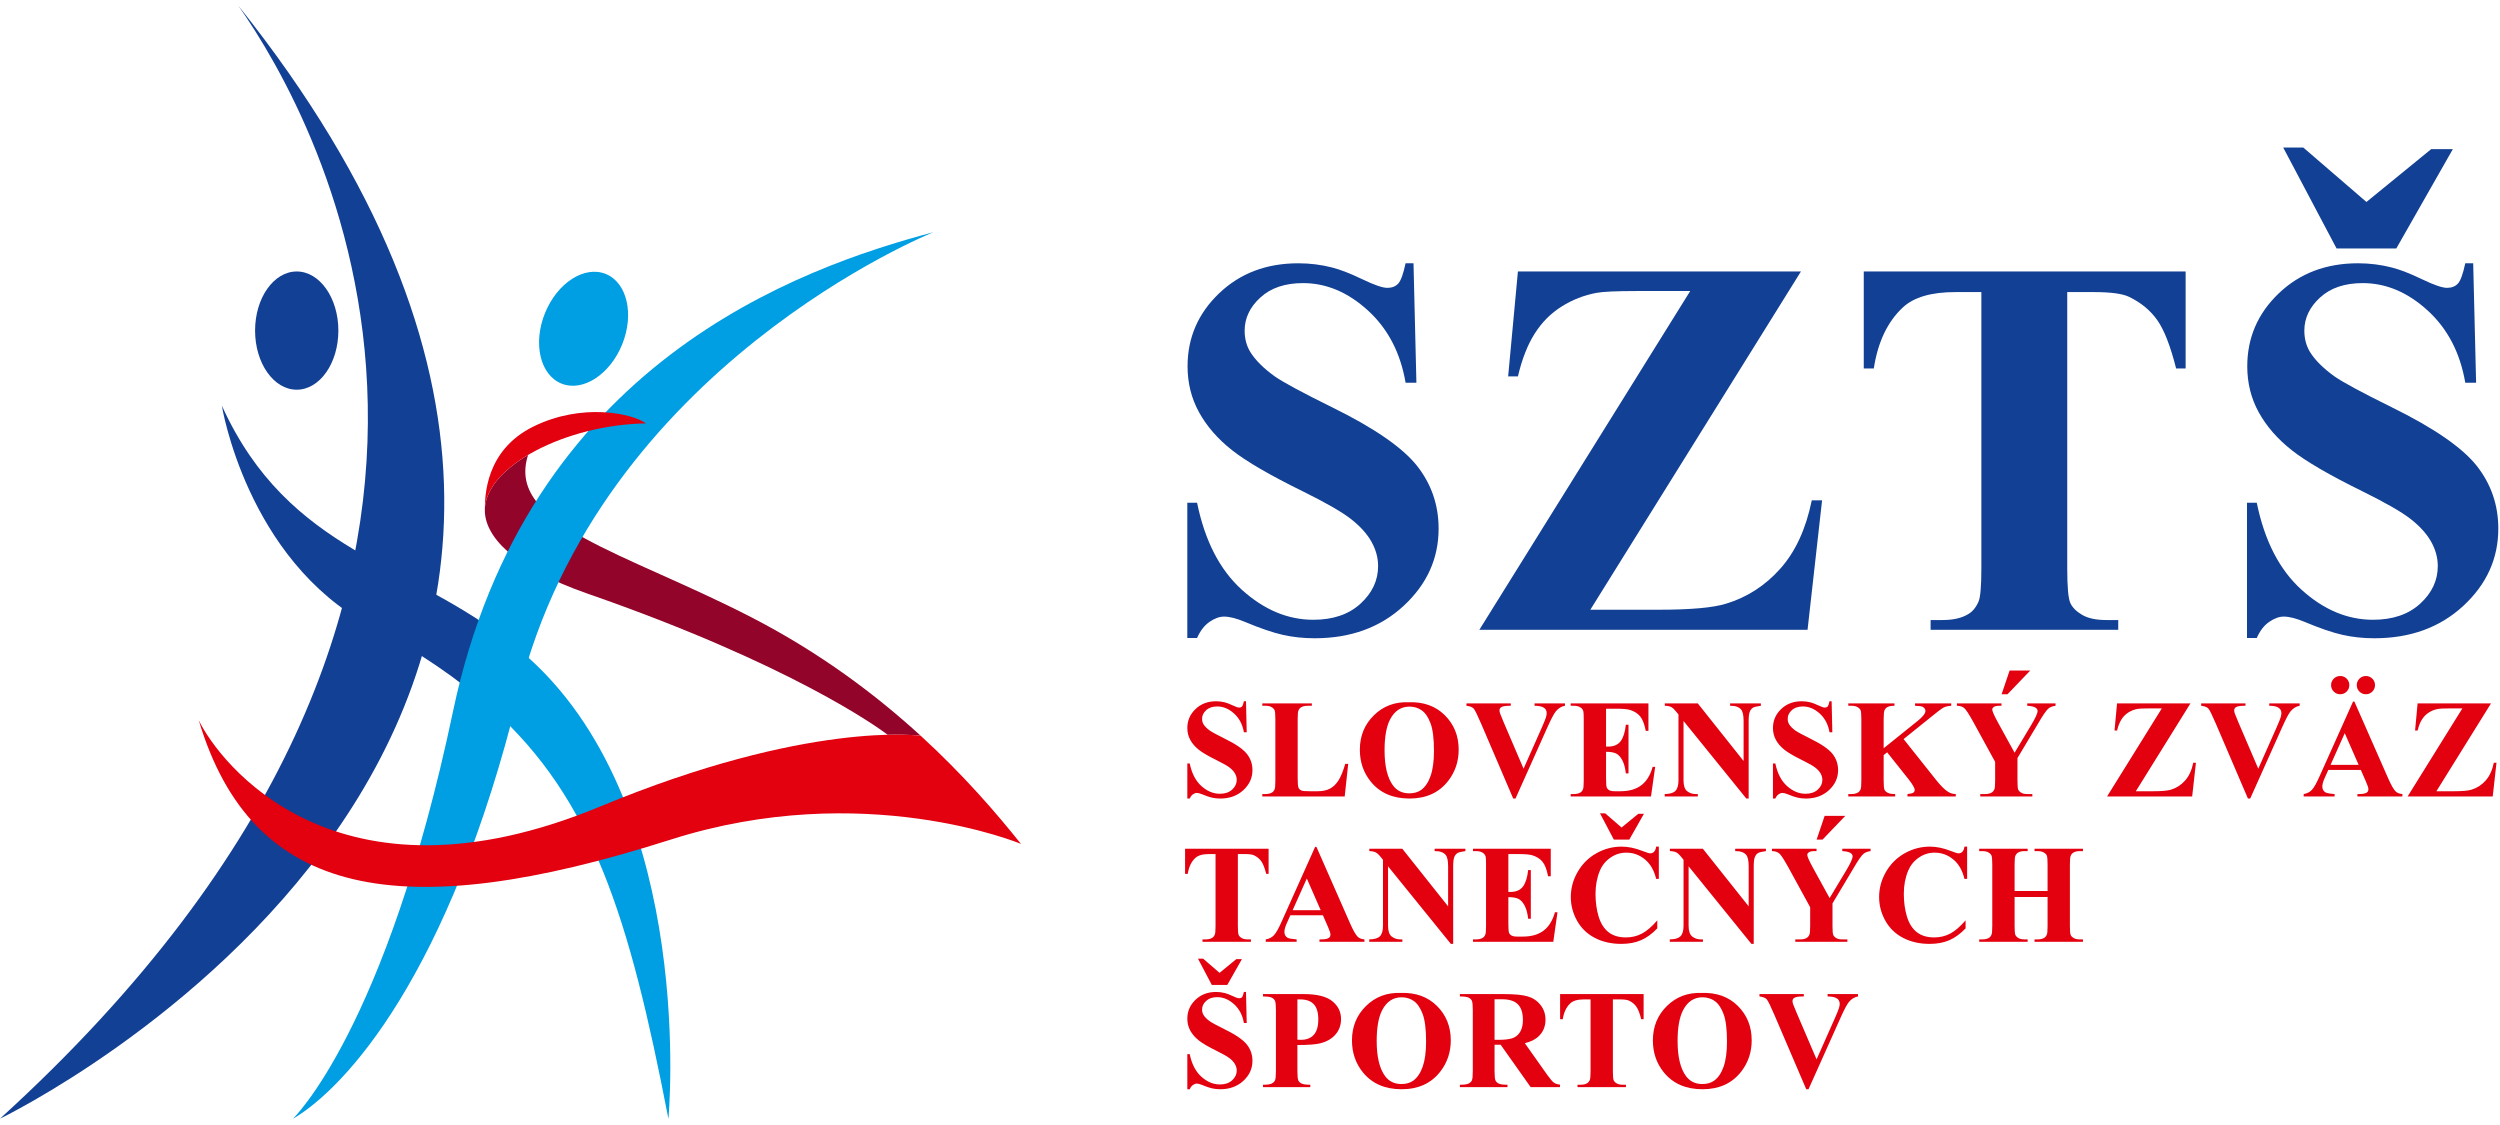 <?xml version="1.0" encoding="UTF-8" standalone="no"?>
<!DOCTYPE svg PUBLIC "-//W3C//DTD SVG 1.1//EN" "http://www.w3.org/Graphics/SVG/1.1/DTD/svg11.dtd">
<svg width="100%" height="100%" viewBox="0 0 1182 532" version="1.1" xmlns="http://www.w3.org/2000/svg" xmlns:xlink="http://www.w3.org/1999/xlink" xml:space="preserve" xmlns:serif="http://www.serif.com/" style="fill-rule:evenodd;clip-rule:evenodd;stroke-linejoin:round;stroke-miterlimit:2;">
    <g id="Vrstva-1" serif:id="Vrstva 1" transform="matrix(4.167,0,0,4.167,0,0)">
        <g transform="matrix(1,0,0,1,0,-25.267)">
            <path d="M160.381,55.14L160.709,68.691L159.482,68.691C158.901,65.294 157.476,62.56 155.207,60.492C152.94,58.423 150.486,57.389 147.847,57.389C145.807,57.389 144.194,57.933 143.005,59.023C141.816,60.112 141.221,61.367 141.221,62.785C141.221,63.684 141.43,64.486 141.851,65.184C142.43,66.125 143.359,67.054 144.639,67.973C145.579,68.631 147.747,69.803 151.147,71.481C155.903,73.819 159.111,76.03 160.769,78.107C162.408,80.186 163.229,82.565 163.229,85.243C163.229,88.642 161.904,91.564 159.256,94.013C156.608,96.463 153.245,97.686 149.167,97.686C147.888,97.686 146.677,97.556 145.539,97.297C144.399,97.037 142.97,96.548 141.252,95.828C140.291,95.428 139.501,95.228 138.882,95.228C138.362,95.228 137.813,95.428 137.232,95.828C136.654,96.227 136.183,96.837 135.823,97.657L134.715,97.657L134.715,82.306L135.823,82.306C136.704,86.622 138.398,89.917 140.906,92.185C143.414,94.454 146.117,95.588 149.017,95.588C151.255,95.588 153.039,94.978 154.369,93.759C155.699,92.54 156.363,91.12 156.363,89.502C156.363,88.541 156.108,87.613 155.598,86.712C155.089,85.813 154.313,84.959 153.274,84.149C152.234,83.339 150.397,82.285 147.756,80.985C144.059,79.167 141.401,77.617 139.782,76.339C138.162,75.059 136.919,73.631 136.05,72.051C135.18,70.471 134.744,68.733 134.744,66.834C134.744,63.595 135.934,60.836 138.313,58.558C140.691,56.279 143.689,55.14 147.307,55.14C148.626,55.14 149.905,55.3 151.147,55.618C152.085,55.86 153.229,56.305 154.579,56.954C155.928,57.604 156.872,57.928 157.412,57.928C157.932,57.928 158.341,57.769 158.641,57.449C158.942,57.129 159.221,56.36 159.482,55.14L160.381,55.14Z" style="fill:rgb(18,64,148);fill-rule:nonzero;"/>
        </g>
        <g transform="matrix(1,0,0,1,0,-25.296)">
            <path d="M204.34,56.099L180.443,94.478L188.178,94.478C191.837,94.478 194.396,94.248 195.854,93.788C198.233,93.067 200.282,91.744 202.001,89.815C203.72,87.887 204.91,85.302 205.57,82.064L206.739,82.064L205.09,96.756L167.85,96.756L191.777,58.317L185.749,58.317C183.412,58.317 181.872,58.388 181.132,58.527C179.733,58.788 178.42,59.302 177.19,60.072C175.961,60.841 174.941,61.866 174.132,63.145C173.321,64.424 172.687,66.044 172.227,68.002L171.119,68.002L172.227,56.099L204.34,56.099Z" style="fill:rgb(18,64,148);fill-rule:nonzero;"/>
        </g>
        <g transform="matrix(1,0,0,1,0,-25.296)">
            <path d="M247.988,56.099L247.988,67.102L246.908,67.102C246.268,64.565 245.559,62.74 244.778,61.63C244,60.521 242.931,59.637 241.571,58.976C240.812,58.616 239.482,58.437 237.582,58.437L234.555,58.437L234.555,89.799C234.555,91.879 234.67,93.178 234.899,93.698C235.13,94.218 235.579,94.672 236.249,95.062C236.918,95.453 237.834,95.647 238.992,95.647L240.341,95.647L240.341,96.756L219.053,96.756L219.053,95.647L220.403,95.647C221.582,95.647 222.531,95.437 223.251,95.016C223.771,94.738 224.18,94.258 224.48,93.577C224.701,93.098 224.811,91.839 224.811,89.799L224.811,58.437L221.872,58.437C219.133,58.437 217.144,59.017 215.904,60.177C214.166,61.795 213.066,64.105 212.607,67.102L211.468,67.102L211.468,56.099L247.988,56.099Z" style="fill:rgb(18,64,148);fill-rule:nonzero;"/>
        </g>
        <g transform="matrix(1,0,0,1,0,-38.4)">
            <path d="M265.115,66.594L259.059,55.14L261.338,55.14L268.503,61.316L275.85,55.32L278.308,55.32L271.89,66.594L265.115,66.594ZM280.616,68.272L280.946,81.824L279.717,81.824C279.137,78.427 277.712,75.693 275.444,73.625C273.175,71.556 270.721,70.522 268.084,70.522C266.044,70.522 264.431,71.065 263.241,72.156C262.052,73.245 261.457,74.499 261.457,75.918C261.457,76.817 261.667,77.618 262.086,78.317C262.666,79.258 263.595,80.186 264.876,81.105C265.814,81.764 267.984,82.935 271.381,84.613C276.139,86.952 279.346,89.162 281.006,91.24C282.645,93.319 283.465,95.698 283.465,98.376C283.465,101.774 282.141,104.697 279.492,107.146C276.843,109.595 273.48,110.819 269.402,110.819C268.123,110.819 266.914,110.689 265.775,110.429C264.634,110.17 263.206,109.681 261.487,108.96C260.528,108.561 259.736,108.36 259.119,108.36C258.598,108.36 258.049,108.561 257.469,108.96C256.889,109.36 256.419,109.97 256.059,110.79L254.95,110.79L254.95,95.438L256.059,95.438C256.938,99.755 258.633,103.05 261.143,105.317C263.65,107.587 266.354,108.721 269.253,108.721C271.491,108.721 273.275,108.11 274.604,106.891C275.934,105.673 276.598,104.253 276.598,102.634C276.598,101.674 276.343,100.745 275.834,99.845C275.324,98.946 274.549,98.092 273.511,97.282C272.471,96.472 270.632,95.418 267.993,94.118C264.295,92.3 261.636,90.75 260.018,89.472C258.398,88.192 257.154,86.763 256.285,85.184C255.415,83.604 254.981,81.865 254.981,79.967C254.981,76.728 256.169,73.969 258.549,71.691C260.927,69.412 263.925,68.272 267.544,68.272C268.863,68.272 270.142,68.433 271.381,68.751C272.322,68.993 273.466,69.438 274.815,70.087C276.165,70.737 277.108,71.06 277.648,71.06C278.168,71.06 278.576,70.901 278.877,70.582C279.178,70.262 279.456,69.493 279.717,68.272L280.616,68.272Z" style="fill:rgb(18,64,148);fill-rule:nonzero;"/>
        </g>
        <g transform="matrix(0.95,-0.311,-0.311,-0.95,11.927,147.201)">
            <path d="M67.069,-0.636C67.069,-0.636 81.012,31.441 68.405,53.796C67.977,54.554 67.529,55.281 67.069,55.987L62.539,49.8C70.139,36.519 70.016,22.676 67.069,-0.636" style="fill:rgb(0,158,227);fill-rule:nonzero;"/>
        </g>
        <g transform="matrix(-0.747,0.665,0.665,0.747,30.052,-12.579)">
            <path d="M42.608,40.523C42.608,40.523 52.11,55.39 46.65,70.357C44.488,76.287 43.152,81.575 42.608,86.584L35.981,82.724C38.435,67.969 48.084,58.159 42.608,40.523" style="fill:rgb(18,64,148);fill-rule:nonzero;"/>
        </g>
        <g transform="matrix(1,0,0,1,0,39.52)">
            <path d="M104.536,44.026L104.522,44.014L104.536,44.026Z" style="fill:rgb(147,4,42);fill-rule:nonzero;"/>
        </g>
        <g transform="matrix(1,0,0,1,0,7.543)">
            <path d="M66.673,59.816C89.76,67.844 99.59,74.974 100.717,75.824C103.165,75.761 104.432,75.935 104.466,75.94C99.391,71.297 93.087,66.541 85.321,62.532C70.863,55.066 57.356,52.006 59.919,44.076C56.95,45.835 55.011,48.067 55.011,50.356C55.011,53.221 58.041,56.813 66.673,59.816" style="fill:rgb(147,4,42);fill-rule:nonzero;"/>
        </g>
        <g transform="matrix(-0.811,-0.586,-0.586,0.811,155.859,76.154)">
            <path d="M69.615,-11.118C69.615,-11.118 91.447,23.367 77.077,58.896C64.787,89.279 66.805,106.554 69.615,112.94C69.615,112.94 66.94,98.609 81.944,64.854C98.318,28.014 79.619,1.127 69.615,-11.118" style="fill:rgb(0,158,227);fill-rule:nonzero;"/>
        </g>
        <g transform="matrix(0.927,0.375,0.375,-0.927,-29.009,96.176)">
            <path d="M66.198,83.582C68.809,83.583 70.923,86.586 70.923,90.29C70.923,93.994 68.807,96.996 66.198,96.997C63.588,96.996 61.473,93.993 61.473,90.288C61.473,86.585 63.59,83.583 66.198,83.582" style="fill:rgb(0,158,227);fill-rule:nonzero;"/>
        </g>
        <path d="M0,126.926C0,126.926 92.369,82.524 27.032,0.633C35.936,13.282 66.328,66.58 0,126.926" style="fill:rgb(18,64,148);fill-rule:nonzero;"/>
        <g transform="matrix(1,0,0,1,0,-52.539)">
            <path d="M33.667,96.756C31.057,96.756 28.942,93.754 28.942,90.048C28.942,86.345 31.057,83.342 33.667,83.342C36.277,83.342 38.392,86.345 38.392,90.048C38.392,93.754 36.277,96.756 33.667,96.756" style="fill:rgb(18,64,148);fill-rule:nonzero;"/>
        </g>
        <g transform="matrix(1,0,0,1,0,-23.969)">
            <path d="M55.011,81.867C55.011,80.288 55.073,75.059 60.506,72.373C65.991,69.661 71.675,70.844 73.302,72.008C64.227,72.148 55.011,76.873 55.011,81.867" style="fill:rgb(227,0,15);fill-rule:nonzero;"/>
        </g>
        <g transform="matrix(1,0,0,1,0,59.219)">
            <path d="M115.838,36.529C113.059,33.047 109.326,28.708 104.469,24.266C104.401,24.255 91.721,22.482 68.128,32.278C38.046,44.766 24.861,27.256 22.549,22.503C28.601,42.702 45.33,45.859 76.089,36.048C97.981,29.066 115.838,36.529 115.838,36.529" style="fill:rgb(227,0,15);fill-rule:nonzero;"/>
        </g>
        <g transform="matrix(1,0,0,1,0,72.109)">
            <path d="M141.375,7.459L141.454,10.979L141.136,10.979C140.985,10.098 140.616,9.389 140.026,8.853C139.434,8.317 138.797,8.048 138.113,8.048C137.582,8.048 137.162,8.189 136.854,8.473C136.544,8.754 136.39,9.081 136.39,9.447C136.39,9.681 136.446,9.888 136.555,10.071C136.703,10.313 136.945,10.554 137.279,10.793C137.523,10.963 138.086,11.268 138.967,11.703C140.204,12.309 141.038,12.882 141.468,13.421C141.895,13.959 142.107,14.575 142.107,15.271C142.107,16.152 141.762,16.908 141.075,17.543C140.387,18.177 139.514,18.496 138.455,18.496C138.123,18.496 137.807,18.461 137.513,18.395C137.216,18.328 136.844,18.201 136.398,18.013C136.148,17.909 135.944,17.858 135.782,17.858C135.647,17.858 135.506,17.912 135.355,18.015C135.203,18.121 135.081,18.281 134.989,18.496L134.718,18.496L134.718,14.514L134.989,14.514C135.217,15.632 135.657,16.486 136.308,17.073C136.961,17.66 137.661,17.954 138.415,17.954C138.997,17.954 139.461,17.795 139.806,17.479C140.151,17.163 140.324,16.797 140.324,16.375C140.324,16.128 140.257,15.886 140.124,15.653C139.992,15.419 139.793,15.199 139.522,14.987C139.251,14.777 138.773,14.504 138.089,14.167C137.128,13.697 136.438,13.293 136.019,12.961C135.602,12.63 135.281,12.258 135.055,11.849C134.829,11.438 134.718,10.987 134.718,10.496C134.718,9.654 135.026,8.938 135.644,8.346C136.26,7.754 137.038,7.459 137.977,7.459C138.32,7.459 138.651,7.499 138.973,7.581C139.217,7.645 139.514,7.759 139.865,7.926C140.215,8.094 140.459,8.176 140.6,8.176C140.735,8.176 140.841,8.136 140.918,8.054C140.995,7.972 141.069,7.773 141.136,7.459L141.375,7.459ZM152.971,14.562L152.573,18.257L143.225,18.257L143.225,17.986L143.573,17.986C143.878,17.986 144.125,17.93 144.31,17.821C144.446,17.747 144.549,17.622 144.621,17.445C144.677,17.32 144.706,16.991 144.706,16.457L144.706,9.498C144.706,8.953 144.677,8.614 144.621,8.478C144.563,8.343 144.448,8.224 144.276,8.123C144.103,8.019 143.87,7.969 143.573,7.969L143.225,7.969L143.225,7.698L148.847,7.698L148.847,7.969L148.385,7.969C148.08,7.969 147.833,8.025 147.644,8.133C147.509,8.208 147.403,8.332 147.323,8.51C147.267,8.635 147.238,8.964 147.238,9.498L147.238,16.234C147.238,16.773 147.27,17.118 147.331,17.267C147.392,17.415 147.514,17.524 147.695,17.599C147.825,17.644 148.138,17.667 148.631,17.667L149.507,17.667C150.065,17.667 150.529,17.569 150.901,17.373C151.273,17.176 151.597,16.866 151.867,16.441C152.138,16.017 152.395,15.39 152.637,14.562L152.971,14.562ZM159.83,7.571C161.51,7.51 162.877,7.998 163.928,9.038C164.979,10.082 165.505,11.382 165.505,12.948C165.505,14.283 165.112,15.459 164.329,16.476C163.291,17.821 161.826,18.496 159.931,18.496C158.03,18.496 156.563,17.853 155.525,16.569C154.704,15.552 154.293,14.35 154.293,12.956C154.293,11.39 154.827,10.087 155.894,9.044C156.961,7.998 158.272,7.51 159.83,7.571ZM159.923,8.065C158.954,8.065 158.219,8.555 157.712,9.54C157.3,10.347 157.096,11.507 157.096,13.02C157.096,14.817 157.415,16.147 158.049,17.007C158.492,17.606 159.111,17.906 159.907,17.906C160.443,17.906 160.892,17.776 161.25,17.519C161.707,17.187 162.065,16.656 162.32,15.929C162.575,15.202 162.702,14.251 162.702,13.084C162.702,11.69 162.572,10.647 162.312,9.957C162.052,9.264 161.72,8.776 161.316,8.492C160.913,8.208 160.448,8.065 159.923,8.065ZM177.566,7.698L177.566,7.969C177.183,8.032 176.841,8.237 176.541,8.587C176.324,8.847 176,9.461 175.567,10.427L171.952,18.496L171.694,18.496L168.095,10.095C167.66,9.078 167.368,8.481 167.222,8.306C167.073,8.128 166.795,8.017 166.386,7.969L166.386,7.698L171.418,7.698L171.418,7.969L171.249,7.969C170.792,7.969 170.479,8.027 170.314,8.144C170.195,8.221 170.137,8.338 170.137,8.492C170.137,8.587 170.155,8.699 170.198,8.829C170.24,8.956 170.381,9.301 170.62,9.864L172.868,15.109L174.941,10.44C175.193,9.866 175.349,9.484 175.405,9.291C175.463,9.097 175.493,8.932 175.493,8.794C175.493,8.638 175.45,8.5 175.368,8.377C175.283,8.258 175.163,8.165 175.002,8.102C174.779,8.014 174.484,7.969 174.115,7.969L174.115,7.698L177.566,7.698ZM182.227,8.303L182.227,12.603L182.436,12.603C183.108,12.603 183.594,12.394 183.896,11.974C184.196,11.555 184.39,10.936 184.472,10.119L184.775,10.119L184.775,15.645L184.472,15.645C184.411,15.043 184.279,14.549 184.079,14.167C183.878,13.782 183.647,13.524 183.381,13.391C183.116,13.259 182.731,13.192 182.227,13.192L182.227,16.16C182.227,16.741 182.251,17.094 182.301,17.224C182.349,17.354 182.442,17.461 182.577,17.543C182.712,17.625 182.93,17.667 183.23,17.667L183.862,17.667C184.846,17.667 185.637,17.439 186.232,16.985C186.827,16.532 187.254,15.839 187.511,14.905L187.801,14.905L187.326,18.257L178.214,18.257L178.214,17.986L178.561,17.986C178.866,17.986 179.113,17.93 179.299,17.821C179.434,17.747 179.538,17.622 179.61,17.445C179.665,17.32 179.695,16.991 179.695,16.457L179.695,9.498C179.695,9.017 179.681,8.723 179.655,8.611C179.604,8.428 179.509,8.287 179.368,8.189C179.172,8.043 178.904,7.969 178.561,7.969L178.214,7.969L178.214,7.698L187.036,7.698L187.036,10.82L186.734,10.82C186.585,10.055 186.373,9.508 186.102,9.177C185.831,8.845 185.449,8.601 184.953,8.444C184.663,8.351 184.122,8.303 183.326,8.303L182.227,8.303ZM192.634,7.698L197.834,14.238L197.834,9.705C197.834,9.065 197.743,8.635 197.56,8.409C197.311,8.104 196.892,7.958 196.305,7.969L196.305,7.698L199.793,7.698L199.793,7.969C199.347,8.027 199.047,8.102 198.893,8.192C198.741,8.285 198.622,8.433 198.535,8.64C198.45,8.847 198.407,9.203 198.407,9.705L198.407,18.496L198.144,18.496L191.018,9.694L191.018,16.425C191.018,17.036 191.156,17.45 191.434,17.665C191.713,17.88 192.034,17.986 192.393,17.986L192.642,17.986L192.642,18.257L188.884,18.257L188.884,17.986C189.467,17.981 189.871,17.861 190.102,17.625C190.33,17.389 190.444,16.991 190.444,16.425L190.444,8.959L190.224,8.686C190.001,8.399 189.805,8.21 189.632,8.12C189.462,8.03 189.215,7.979 188.894,7.969L188.894,7.698L192.634,7.698ZM207.822,7.459L207.901,10.979L207.583,10.979C207.432,10.098 207.063,9.389 206.474,8.853C205.882,8.317 205.244,8.048 204.56,8.048C204.029,8.048 203.609,8.189 203.302,8.473C202.991,8.754 202.837,9.081 202.837,9.447C202.837,9.681 202.893,9.888 203.002,10.071C203.15,10.313 203.392,10.554 203.726,10.793C203.971,10.963 204.533,11.268 205.415,11.703C206.651,12.309 207.485,12.882 207.915,13.421C208.342,13.959 208.555,14.575 208.555,15.271C208.555,16.152 208.209,16.908 207.522,17.543C206.835,18.177 205.961,18.496 204.902,18.496C204.57,18.496 204.255,18.461 203.96,18.395C203.663,18.328 203.291,18.201 202.845,18.013C202.595,17.909 202.391,17.858 202.229,17.858C202.094,17.858 201.953,17.912 201.802,18.015C201.651,18.121 201.529,18.281 201.436,18.496L201.165,18.496L201.165,14.514L201.436,14.514C201.664,15.632 202.105,16.486 202.755,17.073C203.408,17.66 204.109,17.954 204.862,17.954C205.444,17.954 205.908,17.795 206.253,17.479C206.598,17.163 206.771,16.797 206.771,16.375C206.771,16.128 206.704,15.886 206.572,15.653C206.439,15.419 206.24,15.199 205.969,14.987C205.699,14.777 205.221,14.504 204.536,14.167C203.575,13.697 202.885,13.293 202.466,12.961C202.049,12.63 201.728,12.258 201.502,11.849C201.277,11.438 201.165,10.987 201.165,10.496C201.165,9.654 201.473,8.938 202.091,8.346C202.707,7.754 203.485,7.459 204.424,7.459C204.767,7.459 205.099,7.499 205.42,7.581C205.664,7.645 205.961,7.759 206.312,7.926C206.662,8.094 206.906,8.176 207.047,8.176C207.182,8.176 207.288,8.136 207.365,8.054C207.443,7.972 207.517,7.773 207.583,7.459L207.822,7.459ZM215.987,11.748L219.684,16.399C220.207,17.054 220.658,17.5 221.038,17.737C221.311,17.904 221.603,17.986 221.908,17.986L221.908,18.257L216.427,18.257L216.427,17.986C216.775,17.954 216.998,17.898 217.099,17.821C217.2,17.742 217.25,17.646 217.25,17.529C217.25,17.309 217.014,16.895 216.536,16.287L214.121,13.251L213.725,13.569L213.725,16.457C213.725,17.012 213.757,17.357 213.818,17.492C213.882,17.628 214.001,17.745 214.179,17.84C214.357,17.938 214.641,17.986 215.031,17.986L215.031,18.257L209.712,18.257L209.712,17.986L210.06,17.986C210.365,17.986 210.612,17.93 210.798,17.821C210.933,17.747 211.036,17.622 211.108,17.445C211.164,17.32 211.193,16.991 211.193,16.457L211.193,9.498C211.193,8.953 211.164,8.614 211.108,8.478C211.05,8.343 210.936,8.224 210.763,8.123C210.59,8.019 210.357,7.969 210.06,7.969L209.712,7.969L209.712,7.698L214.952,7.698L214.952,7.969C214.596,7.969 214.323,8.022 214.136,8.125C214.001,8.2 213.895,8.322 213.818,8.494C213.757,8.624 213.725,8.959 213.725,9.498L213.725,12.792L217.651,9.633C218.195,9.184 218.466,8.824 218.466,8.555C218.466,8.354 218.354,8.197 218.131,8.08C218.017,8.022 217.736,7.985 217.285,7.969L217.285,7.698L221.391,7.698L221.391,7.969C221.022,7.995 220.732,8.062 220.523,8.171C220.313,8.277 219.83,8.643 219.074,9.264L215.987,11.748ZM233.229,7.698L233.229,7.969C232.881,8.017 232.616,8.118 232.427,8.274C232.17,8.492 231.761,9.089 231.201,10.063L228.908,13.901L228.908,16.457C228.908,17.007 228.934,17.346 228.993,17.479C229.048,17.614 229.162,17.731 229.33,17.832C229.499,17.936 229.723,17.986 230.004,17.986L230.596,17.986L230.596,18.257L224.687,18.257L224.687,17.986L225.237,17.986C225.544,17.986 225.791,17.93 225.972,17.821C226.107,17.747 226.211,17.622 226.291,17.445C226.346,17.32 226.375,16.991 226.375,16.457L226.375,14.336L223.891,9.798C223.397,8.9 223.049,8.375 222.848,8.216C222.646,8.056 222.375,7.974 222.038,7.969L222.038,7.698L227.095,7.698L227.095,7.969L226.869,7.969C226.564,7.969 226.349,8.014 226.227,8.104C226.105,8.192 226.044,8.287 226.044,8.388C226.044,8.577 226.251,9.054 226.667,9.816L228.581,13.299L230.484,10.129C230.954,9.341 231.19,8.818 231.19,8.561C231.19,8.417 231.124,8.301 230.989,8.205C230.813,8.075 230.49,7.995 230.017,7.969L230.017,7.698L233.229,7.698ZM230.357,3.972L227.777,6.663L227.108,6.663L228.016,3.972L230.357,3.972ZM248.536,7.698L242.338,17.667L244.345,17.667C245.292,17.667 245.956,17.606 246.335,17.487C246.951,17.301 247.482,16.956 247.928,16.452C248.374,15.95 248.682,15.279 248.854,14.435L249.157,14.435L248.729,18.257L239.076,18.257L245.284,8.271L243.718,8.271C243.113,8.271 242.712,8.29 242.521,8.327C242.158,8.394 241.815,8.526 241.497,8.725C241.178,8.927 240.913,9.192 240.703,9.524C240.493,9.856 240.329,10.275 240.209,10.782L239.92,10.782L240.207,7.698L248.536,7.698ZM260.928,7.698L260.928,7.969C260.546,8.032 260.204,8.237 259.904,8.587C259.686,8.847 259.362,9.461 258.93,10.427L255.315,18.496L255.057,18.496L251.458,10.095C251.023,9.078 250.731,8.481 250.585,8.306C250.436,8.128 250.158,8.017 249.749,7.969L249.749,7.698L254.781,7.698L254.781,7.969L254.611,7.969C254.155,7.969 253.842,8.027 253.677,8.144C253.558,8.221 253.499,8.338 253.499,8.492C253.499,8.587 253.518,8.699 253.56,8.829C253.603,8.956 253.743,9.301 253.982,9.864L256.23,15.109L258.303,10.44C258.555,9.866 258.712,9.484 258.768,9.291C258.826,9.097 258.855,8.932 258.855,8.794C258.855,8.638 258.813,8.5 258.731,8.377C258.646,8.258 258.526,8.165 258.364,8.102C258.142,8.014 257.847,7.969 257.478,7.969L257.478,7.698L260.928,7.698ZM282.638,7.698L276.44,17.667L278.447,17.667C279.394,17.667 280.058,17.606 280.437,17.487C281.053,17.301 281.584,16.956 282.03,16.452C282.476,15.95 282.784,15.279 282.956,14.435L283.259,14.435L282.832,18.257L273.178,18.257L279.386,8.271L277.821,8.271C277.215,8.271 276.815,8.29 276.623,8.327C276.26,8.394 275.917,8.526 275.599,8.725C275.28,8.927 275.015,9.192 274.805,9.524C274.595,9.856 274.431,10.275 274.311,10.782L274.022,10.782L274.309,7.698L282.638,7.698ZM143.939,24.189L143.939,27.04L143.668,27.04C143.501,26.382 143.318,25.909 143.116,25.623C142.914,25.333 142.635,25.105 142.283,24.935C142.086,24.842 141.741,24.795 141.247,24.795L140.451,24.795L140.451,32.948C140.451,33.493 140.48,33.833 140.539,33.968C140.597,34.103 140.714,34.223 140.884,34.324C141.056,34.427 141.29,34.478 141.587,34.478L141.932,34.478L141.932,34.748L136.438,34.748L136.438,34.478L136.785,34.478C137.088,34.478 137.332,34.422 137.518,34.313C137.651,34.238 137.757,34.114 137.834,33.936C137.89,33.811 137.919,33.482 137.919,32.948L137.919,24.795L137.154,24.795C136.449,24.795 135.936,24.946 135.615,25.246C135.166,25.665 134.885,26.262 134.766,27.04L134.463,27.04L134.463,24.189L143.939,24.189ZM150.1,31.738L146.408,31.738L145.948,32.768C145.802,33.113 145.731,33.4 145.731,33.625C145.731,33.925 145.85,34.146 146.086,34.289C146.227,34.371 146.572,34.435 147.121,34.478L147.121,34.748L143.615,34.748L143.615,34.478C143.992,34.419 144.305,34.26 144.547,34.002C144.791,33.742 145.094,33.206 145.449,32.394L149.218,23.982L149.367,23.982L153.17,32.627C153.534,33.456 153.831,33.979 154.065,34.194C154.243,34.358 154.49,34.451 154.813,34.478L154.813,34.748L149.712,34.748L149.712,34.478L149.922,34.478C150.33,34.478 150.62,34.419 150.784,34.302C150.898,34.22 150.954,34.098 150.954,33.941C150.954,33.846 150.941,33.748 150.909,33.647C150.898,33.602 150.821,33.403 150.675,33.055L150.1,31.738ZM149.85,31.165L148.276,27.568L146.665,31.165L149.85,31.165ZM159.108,24.189L164.308,30.729L164.308,26.196C164.308,25.557 164.217,25.127 164.034,24.901C163.785,24.596 163.366,24.45 162.779,24.46L162.779,24.189L166.267,24.189L166.267,24.46C165.821,24.518 165.521,24.593 165.367,24.683C165.216,24.776 165.096,24.925 165.009,25.132C164.924,25.339 164.881,25.695 164.881,26.196L164.881,34.987L164.618,34.987L157.492,26.186L157.492,32.917C157.492,33.527 157.63,33.941 157.909,34.156C158.187,34.371 158.508,34.478 158.867,34.478L159.116,34.478L159.116,34.748L155.358,34.748L155.358,34.478C155.942,34.472 156.345,34.353 156.576,34.116C156.804,33.88 156.918,33.482 156.918,32.917L156.918,25.45L156.698,25.177C156.475,24.89 156.279,24.702 156.106,24.611C155.936,24.521 155.689,24.471 155.368,24.46L155.368,24.189L159.108,24.189ZM171.143,24.795L171.143,29.094L171.352,29.094C172.024,29.094 172.51,28.885 172.812,28.465C173.112,28.046 173.306,27.428 173.388,26.61L173.691,26.61L173.691,32.136L173.388,32.136C173.327,31.534 173.195,31.04 172.995,30.658C172.794,30.273 172.563,30.016 172.297,29.883C172.032,29.75 171.647,29.684 171.143,29.684L171.143,32.651C171.143,33.232 171.167,33.586 171.217,33.716C171.265,33.846 171.358,33.952 171.493,34.034C171.628,34.116 171.846,34.159 172.146,34.159L172.778,34.159C173.762,34.159 174.553,33.931 175.148,33.477C175.743,33.023 176.17,32.33 176.428,31.396L176.717,31.396L176.241,34.748L167.13,34.748L167.13,34.478L167.477,34.478C167.782,34.478 168.029,34.422 168.215,34.313C168.351,34.238 168.454,34.114 168.526,33.936C168.582,33.811 168.611,33.482 168.611,32.948L168.611,25.989C168.611,25.509 168.597,25.214 168.571,25.102C168.52,24.919 168.425,24.779 168.284,24.681C168.088,24.535 167.819,24.46 167.477,24.46L167.13,24.46L167.13,24.189L175.952,24.189L175.952,27.311L175.65,27.311C175.501,26.546 175.289,26 175.018,25.668C174.747,25.336 174.365,25.092 173.869,24.935C173.579,24.842 173.038,24.795 172.242,24.795L171.143,24.795ZM188.215,23.951L188.215,27.613L187.912,27.613C187.684,26.653 187.262,25.915 186.641,25.403C186.02,24.89 185.316,24.635 184.531,24.635C183.875,24.635 183.273,24.824 182.723,25.203C182.176,25.583 181.776,26.079 181.521,26.692C181.194,27.478 181.032,28.352 181.032,29.312C181.032,30.257 181.152,31.12 181.388,31.897C181.627,32.673 181.999,33.262 182.505,33.657C183.013,34.055 183.671,34.254 184.478,34.254C185.141,34.254 185.746,34.108 186.299,33.819C186.848,33.527 187.429,33.028 188.04,32.317L188.04,33.225C187.451,33.843 186.835,34.292 186.195,34.57C185.555,34.849 184.809,34.987 183.955,34.987C182.83,34.987 181.832,34.762 180.961,34.31C180.088,33.859 179.413,33.209 178.941,32.365C178.466,31.518 178.229,30.618 178.229,29.663C178.229,28.657 178.492,27.701 179.018,26.799C179.543,25.896 180.252,25.195 181.147,24.697C182.038,24.2 182.986,23.951 183.992,23.951C184.732,23.951 185.513,24.113 186.336,24.434C186.813,24.622 187.116,24.715 187.243,24.715C187.411,24.715 187.554,24.654 187.676,24.532C187.798,24.41 187.875,24.216 187.912,23.951L188.215,23.951ZM183.111,23.154L181.542,20.176L182.131,20.176L183.987,21.785L185.89,20.224L186.527,20.224L184.865,23.154L183.111,23.154ZM193.21,24.189L198.41,30.729L198.41,26.196C198.41,25.557 198.32,25.127 198.137,24.901C197.887,24.596 197.468,24.45 196.881,24.46L196.881,24.189L200.369,24.189L200.369,24.46C199.923,24.518 199.623,24.593 199.469,24.683C199.318,24.776 199.199,24.925 199.111,25.132C199.026,25.339 198.983,25.695 198.983,26.196L198.983,34.987L198.721,34.987L191.594,26.186L191.594,32.917C191.594,33.527 191.732,33.941 192.011,34.156C192.289,34.371 192.61,34.478 192.969,34.478L193.218,34.478L193.218,34.748L189.46,34.748L189.46,34.478C190.044,34.472 190.447,34.353 190.678,34.116C190.907,33.88 191.021,33.482 191.021,32.917L191.021,25.45L190.8,25.177C190.577,24.89 190.381,24.702 190.208,24.611C190.039,24.521 189.792,24.471 189.471,24.46L189.471,24.189L193.21,24.189ZM212.241,24.189L212.241,24.46C211.894,24.508 211.628,24.609 211.44,24.765C211.183,24.983 210.774,25.58 210.214,26.554L207.92,30.392L207.92,32.948C207.92,33.498 207.947,33.838 208.005,33.97C208.061,34.106 208.175,34.223 208.343,34.324C208.512,34.427 208.735,34.478 209.017,34.478L209.608,34.478L209.608,34.748L203.7,34.748L203.7,34.478L204.249,34.478C204.557,34.478 204.804,34.422 204.985,34.313C205.12,34.238 205.224,34.114 205.303,33.936C205.359,33.811 205.388,33.482 205.388,32.948L205.388,30.828L202.904,26.289C202.41,25.392 202.062,24.866 201.861,24.707C201.659,24.548 201.388,24.466 201.051,24.46L201.051,24.189L206.108,24.189L206.108,24.46L205.882,24.46C205.577,24.46 205.362,24.505 205.24,24.596C205.117,24.683 205.057,24.779 205.057,24.88C205.057,25.068 205.263,25.546 205.68,26.308L207.594,29.79L209.497,26.621C209.967,25.832 210.203,25.31 210.203,25.052C210.203,24.909 210.137,24.792 210.001,24.697C209.826,24.566 209.502,24.487 209.03,24.46L209.03,24.189L212.241,24.189ZM209.37,20.463L206.79,23.154L206.121,23.154L207.029,20.463L209.37,20.463ZM223.196,23.951L223.196,27.613L222.893,27.613C222.665,26.653 222.243,25.915 221.622,25.403C221.001,24.89 220.297,24.635 219.512,24.635C218.856,24.635 218.253,24.824 217.704,25.203C217.157,25.583 216.757,26.079 216.502,26.692C216.175,27.478 216.013,28.352 216.013,29.312C216.013,30.257 216.133,31.12 216.369,31.897C216.608,32.673 216.98,33.262 217.487,33.657C217.994,34.055 218.652,34.254 219.459,34.254C220.122,34.254 220.727,34.108 221.279,33.819C221.829,33.527 222.41,33.028 223.021,32.317L223.021,33.225C222.432,33.843 221.816,34.292 221.176,34.57C220.536,34.849 219.79,34.987 218.936,34.987C217.811,34.987 216.812,34.762 215.942,34.31C215.069,33.859 214.394,33.209 213.922,32.365C213.447,31.518 213.21,30.618 213.21,29.663C213.21,28.657 213.473,27.701 213.999,26.799C214.524,25.896 215.233,25.195 216.128,24.697C217.019,24.2 217.967,23.951 218.973,23.951C219.713,23.951 220.494,24.113 221.317,24.434C221.794,24.622 222.097,24.715 222.224,24.715C222.392,24.715 222.535,24.654 222.657,24.532C222.779,24.41 222.856,24.216 222.893,23.951L223.196,23.951ZM228.582,29.668L228.582,32.948C228.582,33.493 228.611,33.833 228.669,33.968C228.73,34.103 228.844,34.223 229.017,34.324C229.189,34.427 229.423,34.478 229.715,34.478L230.063,34.478L230.063,34.748L224.568,34.748L224.568,34.478L224.916,34.478C225.221,34.478 225.468,34.422 225.654,34.313C225.789,34.238 225.893,34.114 225.964,33.936C226.02,33.811 226.049,33.482 226.049,32.948L226.049,25.989C226.049,25.445 226.02,25.105 225.964,24.97C225.906,24.835 225.792,24.715 225.619,24.614C225.447,24.511 225.213,24.46 224.916,24.46L224.568,24.46L224.568,24.189L230.063,24.189L230.063,24.46L229.715,24.46C229.412,24.46 229.168,24.516 228.982,24.625C228.849,24.699 228.743,24.824 228.666,25.002C228.611,25.127 228.582,25.456 228.582,25.989L228.582,28.983L232.324,28.983L232.324,25.989C232.324,25.445 232.295,25.105 232.239,24.97C232.181,24.835 232.067,24.715 231.889,24.614C231.714,24.511 231.48,24.46 231.185,24.46L230.843,24.46L230.843,24.189L236.337,24.189L236.337,24.46L235.995,24.46C235.687,24.46 235.44,24.516 235.26,24.625C235.124,24.699 235.018,24.824 234.941,25.002C234.885,25.127 234.856,25.456 234.856,25.989L234.856,32.948C234.856,33.493 234.885,33.833 234.941,33.968C234.999,34.103 235.114,34.223 235.291,34.324C235.467,34.427 235.7,34.478 235.995,34.478L236.337,34.478L236.337,34.748L230.843,34.748L230.843,34.478L231.185,34.478C231.493,34.478 231.74,34.422 231.921,34.313C232.056,34.238 232.162,34.114 232.239,33.936C232.295,33.811 232.324,33.482 232.324,32.948L232.324,29.668L228.582,29.668ZM147.206,46.462L147.206,49.392C147.206,49.968 147.241,50.329 147.313,50.478C147.381,50.626 147.506,50.746 147.687,50.836C147.865,50.924 148.194,50.969 148.671,50.969L148.671,51.24L143.305,51.24L143.305,50.969C143.793,50.969 144.125,50.924 144.297,50.831C144.473,50.741 144.594,50.621 144.664,50.475C144.735,50.329 144.77,49.968 144.77,49.392L144.77,42.528C144.77,41.952 144.735,41.591 144.664,41.443C144.594,41.294 144.473,41.175 144.294,41.084C144.117,40.997 143.788,40.952 143.305,40.952L143.305,40.681L147.907,40.681C149.423,40.681 150.511,40.952 151.169,41.49C151.83,42.032 152.159,42.706 152.159,43.516C152.159,44.203 151.947,44.79 151.519,45.278C151.095,45.766 150.508,46.098 149.76,46.276C149.258,46.401 148.406,46.462 147.206,46.462ZM147.206,41.286L147.206,45.857C147.379,45.867 147.509,45.873 147.597,45.873C148.231,45.873 148.722,45.684 149.064,45.307C149.407,44.93 149.579,44.347 149.579,43.555C149.579,42.77 149.407,42.196 149.064,41.833C148.722,41.469 148.207,41.286 147.527,41.286L147.206,41.286ZM158.936,40.554C160.616,40.493 161.983,40.981 163.034,42.021C164.085,43.064 164.61,44.365 164.61,45.931C164.61,47.266 164.217,48.442 163.435,49.459C162.397,50.804 160.932,51.479 159.036,51.479C157.136,51.479 155.668,50.836 154.63,49.552C153.81,48.535 153.399,47.333 153.399,45.939C153.399,44.373 153.932,43.07 154.999,42.027C156.066,40.981 157.378,40.493 158.936,40.554ZM159.028,41.047C158.06,41.047 157.325,41.538 156.817,42.523C156.406,43.33 156.202,44.49 156.202,46.003C156.202,47.8 156.52,49.129 157.155,49.989C157.598,50.589 158.216,50.889 159.013,50.889C159.549,50.889 159.997,50.759 160.356,50.502C160.812,50.17 161.171,49.639 161.425,48.912C161.68,48.184 161.808,47.234 161.808,46.066C161.808,44.673 161.677,43.63 161.418,42.94C161.157,42.247 160.825,41.759 160.422,41.474C160.019,41.19 159.554,41.047 159.028,41.047ZM169.576,46.43L169.576,49.408C169.576,49.976 169.611,50.337 169.683,50.483C169.752,50.632 169.877,50.749 170.052,50.836C170.229,50.924 170.559,50.969 171.042,50.969L171.042,51.24L165.643,51.24L165.643,50.969C166.131,50.969 166.463,50.924 166.635,50.833C166.811,50.743 166.933,50.624 167.002,50.48C167.073,50.335 167.108,49.976 167.108,49.408L167.108,42.512C167.108,41.942 167.073,41.583 167.002,41.437C166.933,41.289 166.808,41.172 166.633,41.084C166.455,40.997 166.126,40.952 165.643,40.952L165.643,40.681L170.548,40.681C171.825,40.681 172.756,40.768 173.348,40.946C173.94,41.122 174.423,41.448 174.798,41.926C175.172,42.401 175.357,42.958 175.357,43.598C175.357,44.376 175.076,45.021 174.516,45.53C174.158,45.854 173.656,46.096 173.011,46.255L175.541,49.83C175.875,50.289 176.114,50.576 176.255,50.69C176.467,50.85 176.717,50.937 176.998,50.953L176.998,51.24L173.675,51.24L170.269,46.43L169.576,46.43ZM169.576,41.27L169.576,45.873L170.02,45.873C170.742,45.873 171.283,45.807 171.641,45.676C172,45.544 172.281,45.305 172.486,44.962C172.69,44.62 172.793,44.171 172.793,43.619C172.793,42.818 172.605,42.226 172.228,41.844C171.851,41.461 171.246,41.27 170.41,41.27L169.576,41.27ZM186.49,40.681L186.49,43.532L186.219,43.532C186.052,42.873 185.869,42.401 185.667,42.114C185.465,41.825 185.186,41.597 184.833,41.427C184.637,41.334 184.292,41.286 183.798,41.286L183.002,41.286L183.002,49.44C183.002,49.984 183.031,50.324 183.089,50.459C183.148,50.595 183.265,50.714 183.434,50.815C183.607,50.918 183.841,50.969 184.138,50.969L184.483,50.969L184.483,51.24L178.989,51.24L178.989,50.969L179.336,50.969C179.639,50.969 179.883,50.913 180.069,50.804C180.201,50.73 180.308,50.605 180.385,50.427C180.44,50.303 180.47,49.974 180.47,49.44L180.47,41.286L179.705,41.286C178.999,41.286 178.487,41.437 178.166,41.737C177.717,42.157 177.436,42.754 177.316,43.532L177.014,43.532L177.014,40.681L186.49,40.681ZM193.078,40.554C194.758,40.493 196.125,40.981 197.176,42.021C198.227,43.064 198.752,44.365 198.752,45.931C198.752,47.266 198.359,48.442 197.576,49.459C196.539,50.804 195.073,51.479 193.178,51.479C191.278,51.479 189.81,50.836 188.772,49.552C187.952,48.535 187.541,47.333 187.541,45.939C187.541,44.373 188.074,43.07 189.141,42.027C190.208,40.981 191.519,40.493 193.078,40.554ZM193.17,41.047C192.202,41.047 191.466,41.538 190.959,42.523C190.548,43.33 190.344,44.49 190.344,46.003C190.344,47.8 190.662,49.129 191.297,49.989C191.74,50.589 192.358,50.889 193.154,50.889C193.691,50.889 194.139,50.759 194.498,50.502C194.954,50.17 195.313,49.639 195.567,48.912C195.822,48.184 195.949,47.234 195.949,46.066C195.949,44.673 195.819,43.63 195.559,42.94C195.299,42.247 194.967,41.759 194.564,41.474C194.16,41.19 193.696,41.047 193.17,41.047ZM210.813,40.681L210.813,40.952C210.431,41.015 210.089,41.22 209.789,41.57C209.571,41.83 209.247,42.443 208.815,43.409L205.199,51.479L204.942,51.479L201.343,43.078C200.908,42.061 200.615,41.464 200.469,41.289C200.321,41.111 200.042,41 199.634,40.952L199.634,40.681L204.666,40.681L204.666,40.952L204.496,40.952C204.039,40.952 203.727,41.01 203.562,41.127C203.443,41.204 203.384,41.321 203.384,41.474C203.384,41.57 203.403,41.682 203.445,41.812C203.488,41.939 203.628,42.284 203.867,42.847L206.115,48.092L208.188,43.423C208.44,42.849 208.597,42.467 208.653,42.274C208.711,42.08 208.74,41.915 208.74,41.777C208.74,41.62 208.698,41.482 208.615,41.36C208.531,41.241 208.411,41.148 208.249,41.084C208.026,40.997 207.732,40.952 207.363,40.952L207.363,40.681L210.813,40.681ZM267.867,15.247L264.175,15.247L263.716,16.277C263.57,16.622 263.498,16.908 263.498,17.134C263.498,17.434 263.617,17.654 263.854,17.798C263.994,17.88 264.339,17.944 264.889,17.986L264.889,18.257L261.382,18.257L261.382,17.986C261.759,17.928 262.073,17.768 262.314,17.511C262.558,17.251 262.861,16.715 263.216,15.902L266.986,7.491L267.134,7.491L270.938,16.136C271.301,16.964 271.599,17.487 271.832,17.702C272.01,17.867 272.257,17.959 272.581,17.986L272.581,18.257L267.479,18.257L267.479,17.986L267.689,17.986C268.098,17.986 268.387,17.928 268.551,17.811C268.666,17.729 268.722,17.606 268.722,17.45C268.722,17.354 268.708,17.256 268.676,17.155C268.666,17.11 268.589,16.911 268.443,16.563L267.867,15.247ZM267.617,14.673L266.043,11.077L264.432,14.673L267.617,14.673ZM268.44,4.593C268.732,4.593 268.976,4.694 269.175,4.895C269.374,5.099 269.475,5.341 269.475,5.628C269.475,5.912 269.374,6.156 269.173,6.36C268.968,6.562 268.727,6.663 268.44,6.663C268.156,6.663 267.912,6.562 267.708,6.36C267.506,6.156 267.405,5.912 267.405,5.628C267.405,5.341 267.506,5.099 267.708,4.895C267.912,4.694 268.156,4.593 268.44,4.593ZM265.526,4.593C265.818,4.593 266.062,4.694 266.261,4.895C266.46,5.099 266.561,5.341 266.561,5.628C266.561,5.912 266.46,6.156 266.258,6.36C266.054,6.562 265.812,6.663 265.526,6.663C265.242,6.663 264.997,6.562 264.793,6.36C264.591,6.156 264.491,5.912 264.491,5.628C264.491,5.341 264.591,5.099 264.793,4.895C264.997,4.694 265.242,4.593 265.526,4.593" style="fill:rgb(227,0,15);fill-rule:nonzero;"/>
        </g>
        <g transform="matrix(1,0,0,1,0,104.805)">
            <path d="M141.375,7.746L141.454,11.266L141.136,11.266C140.985,10.384 140.616,9.676 140.026,9.14C139.434,8.603 138.797,8.335 138.113,8.335C137.582,8.335 137.162,8.476 136.854,8.76C136.544,9.041 136.39,9.368 136.39,9.734C136.39,9.968 136.446,10.175 136.555,10.358C136.703,10.599 136.945,10.841 137.279,11.08C137.523,11.25 138.086,11.555 138.967,11.99C140.204,12.595 141.038,13.169 141.468,13.707C141.895,14.246 142.107,14.862 142.107,15.558C142.107,16.439 141.762,17.195 141.075,17.83C140.387,18.464 139.514,18.783 138.455,18.783C138.123,18.783 137.807,18.748 137.513,18.682C137.216,18.615 136.844,18.488 136.398,18.3C136.148,18.196 135.944,18.145 135.782,18.145C135.647,18.145 135.506,18.199 135.355,18.302C135.203,18.408 135.081,18.567 134.989,18.783L134.718,18.783L134.718,14.801L134.989,14.801C135.217,15.918 135.657,16.773 136.308,17.36C136.961,17.946 137.661,18.241 138.415,18.241C138.997,18.241 139.461,18.082 139.806,17.766C140.151,17.45 140.324,17.084 140.324,16.662C140.324,16.415 140.257,16.173 140.124,15.94C139.992,15.706 139.793,15.486 139.522,15.274C139.251,15.064 138.773,14.79 138.089,14.453C137.128,13.983 136.438,13.58 136.019,13.248C135.602,12.917 135.281,12.545 135.055,12.136C134.829,11.725 134.718,11.274 134.718,10.783C134.718,9.941 135.026,9.224 135.644,8.633C136.26,8.041 137.038,7.746 137.977,7.746C138.32,7.746 138.651,7.786 138.973,7.868C139.217,7.932 139.514,8.046 139.865,8.213C140.215,8.381 140.459,8.463 140.6,8.463C140.735,8.463 140.841,8.423 140.918,8.341C140.995,8.258 141.069,8.059 141.136,7.746L141.375,7.746ZM137.497,6.95L135.928,3.972L136.517,3.972L138.373,5.58L140.276,4.019L140.913,4.019L139.251,6.95L137.497,6.95Z" style="fill:rgb(227,0,15);fill-rule:nonzero;"/>
        </g>
    </g>
</svg>
